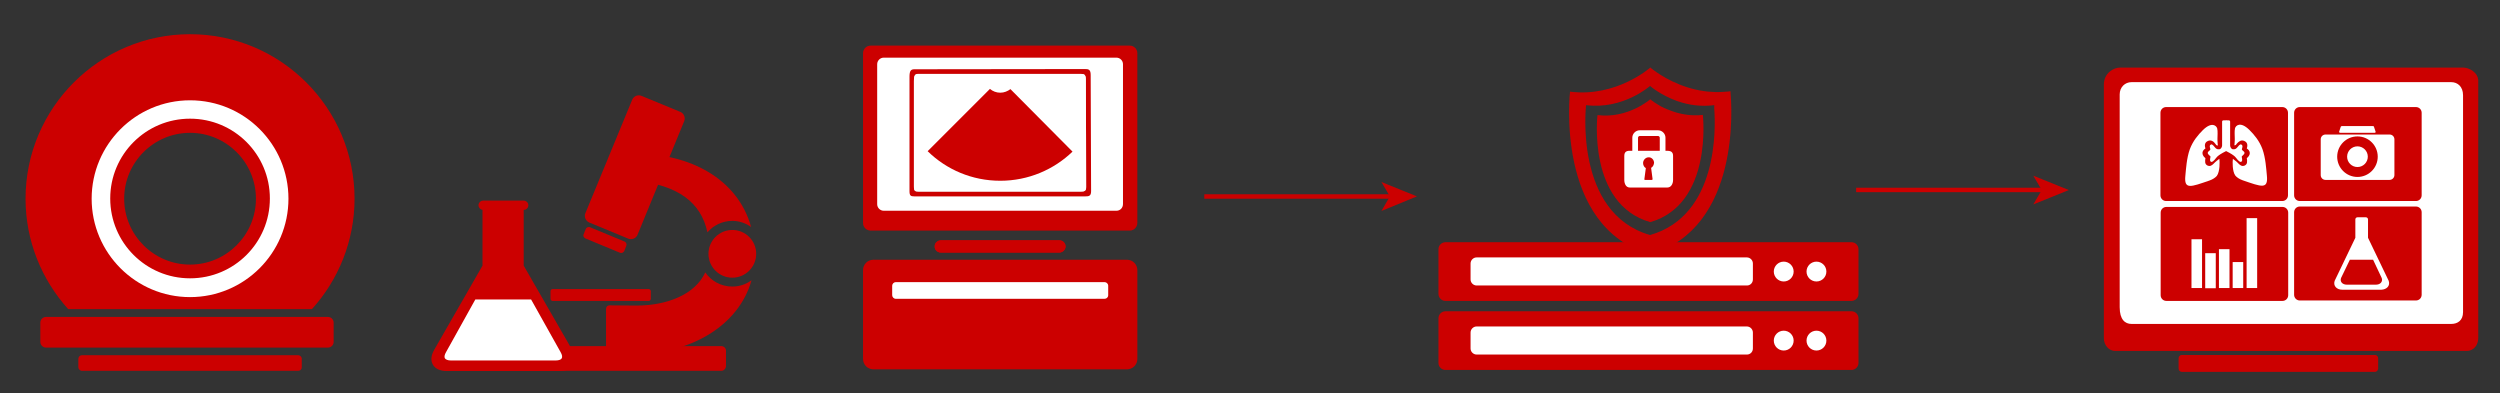 <?xml version="1.0" encoding="utf-8"?>
<!-- Generator: Adobe Illustrator 27.7.0, SVG Export Plug-In . SVG Version: 6.00 Build 0)  -->
<svg version="1.1" xmlns="http://www.w3.org/2000/svg" xmlns:xlink="http://www.w3.org/1999/xlink" x="0px" y="0px"
	 viewBox="0 0 1183.9 186.3" style="enable-background:new 0 0 1183.9 186.3;" xml:space="preserve">
<rect x="0" y="0" width="1183.9" height="186.3" fill="#333333" stroke="none"/>
<style type="text/css">
	.st0{display:none;}
	.st1{display:inline;}
	.st2{fill:#CC0000;}
	.st3{display:inline;fill:#FFFFFF;}
	.st4{fill:#FFFFFF;}
	.st5{display:inline;fill-rule:evenodd;clip-rule:evenodd;fill:#CC0000;}
	.st6{display:inline;fill:#CC0000;}
	.st7{fill:none;stroke:#FFFFFF;stroke-width:1.7;stroke-miterlimit:1;}
	.st8{display:inline;fill:none;stroke:#CC0000;stroke-width:1.7;stroke-miterlimit:10;}
	.st9{fill:none;stroke:#CC0000;stroke-width:1.696;stroke-miterlimit:10;}
	.st10{clip-path:url(#SVGID_00000039824907959780666770000010924390987641558180_);fill:#CC0000;}
	.st11{clip-path:url(#SVGID_00000074443917547762139630000009424189359677784197_);fill:#CC0000;}
	.st12{clip-path:url(#SVGID_00000003819792332313913920000018184175248857661836_);fill:#FFFFFF;}
	.st13{fill:#E8E7E7;}
	.st14{fill-rule:evenodd;clip-rule:evenodd;fill:#CC0000;}
	.st15{fill-rule:evenodd;clip-rule:evenodd;fill:#FFFFFF;}
</style>
<g id="Layer_1" class="st0">
	<g class="st1">
		<path class="st2" d="M357.8,27.1c28.1,0,50.9,22.8,50.9,50.9s-22.8,50.9-50.9,50.9s-50.9-22.8-50.9-50.9S329.7,27.1,357.8,27.1
			 M357.8,23.6c-30,0-54.4,24.4-54.4,54.4s24.4,54.4,54.4,54.4S412.2,108,412.2,78S387.8,23.6,357.8,23.6L357.8,23.6z"/>
	</g>
	<g class="st1">
		<path class="st2" d="M357.8,54.3c13.1,0,23.6,10.6,23.6,23.6c0,13.1-10.6,23.6-23.6,23.6S334.2,91,334.2,78
			C334.2,64.9,344.8,54.3,357.8,54.3 M357.8,50.8c-15,0-27.1,12.2-27.1,27.1c0,15,12.2,27.1,27.1,27.1c15,0,27.1-12.2,27.1-27.1
			C384.9,63,372.8,50.8,357.8,50.8L357.8,50.8z"/>
	</g>
	<g class="st1">
		<path class="st2" d="M357.8,59.2c10.3,0,18.7,8.4,18.7,18.7c0,10.3-8.4,18.7-18.7,18.7c-10.3,0-18.7-8.4-18.7-18.7
			C339.1,67.6,347.5,59.2,357.8,59.2 M357.8,57.5c-11.3,0-20.4,9.2-20.4,20.4c0,11.3,9.2,20.4,20.4,20.4c11.3,0,20.4-9.2,20.4-20.4
			C378.2,66.7,369.1,57.5,357.8,57.5L357.8,57.5z"/>
	</g>
	<rect x="322.3" y="121.5" class="st3" width="71.3" height="12.3"/>
	<g class="st1">
		<path class="st4" d="M1047.3,126c-2.3,0-4.1-1.8-4.1-4.1V36c0-2.3,1.8-4.1,4.1-4.1h110.6c2.3,0,4.1,1.8,4.1,4.1v85.9
			c0,2.3-1.8,4.1-4.1,4.1H1047.3z"/>
		<path class="st2" d="M1157.9,33.6c1.3,0,2.4,1.1,2.4,2.4v85.9c0,1.3-1.1,2.4-2.4,2.4h-110.6c-1.3,0-2.4-1.1-2.4-2.4V36
			c0-1.3,1.1-2.4,2.4-2.4H1157.9 M1157.9,30.1h-110.6c-3.2,0-5.9,2.6-5.9,5.9v85.9c0,3.2,2.6,5.9,5.9,5.9h110.6
			c3.2,0,5.9-2.6,5.9-5.9V36C1163.7,32.8,1161.1,30.1,1157.9,30.1L1157.9,30.1z"/>
	</g>
	<g class="st1">
		<path class="st4" d="M618.7,93c-1.8,0-3.3-1.5-3.3-3.3v-59c0-1.8,1.5-3.3,3.3-3.3h69.9c1.8,0,3.3,1.5,3.3,3.3v59
			c0,1.8-1.5,3.3-3.3,3.3H618.7z"/>
		<path class="st2" d="M688.6,29.2c0.8,0,1.5,0.7,1.5,1.5v59c0,0.8-0.7,1.5-1.5,1.5h-69.9c-0.8,0-1.5-0.7-1.5-1.5v-59
			c0-0.8,0.7-1.5,1.5-1.5H688.6 M688.6,25.7h-69.9c-2.8,0-5,2.3-5,5v59c0,2.8,2.3,5,5,5h69.9c2.8,0,5-2.3,5-5v-59
			C693.6,28,691.4,25.7,688.6,25.7L688.6,25.7z"/>
	</g>
	<g class="st1">
		<path class="st4" d="M627,84.4c-0.9,0-1.6-0.7-1.6-1.6v-45c0-0.9,0.7-1.6,1.6-1.6h53.3c0.9,0,1.6,0.7,1.6,1.6v45
			c0,0.9-0.7,1.6-1.6,1.6H627z"/>
		<path class="st2" d="M680.3,36.9c0.4,0,0.8,0.3,0.8,0.8v45c0,0.4-0.3,0.8-0.8,0.8H627c-0.4,0-0.8-0.3-0.8-0.8v-45
			c0-0.4,0.3-0.8,0.8-0.8H680.3 M680.3,35.2H627c-1.4,0-2.5,1.1-2.5,2.5v45c0,1.4,1.1,2.5,2.5,2.5h53.3c1.4,0,2.5-1.1,2.5-2.5v-45
			C682.7,36.3,681.6,35.2,680.3,35.2L680.3,35.2z"/>
	</g>
	<path class="st5" d="M875.9,92.9l0.1,0h0h0C875.9,92.9,875.9,92.9,875.9,92.9L875.9,92.9C875.9,92.8,875.9,92.8,875.9,92.9
		C875.9,92.8,875.9,92.8,875.9,92.9z"/>
	<g class="st1">
		<path class="st2" d="M875.9,36.6c0.7,0.5,1.5,1,2.3,1.5c0.8,0.5,1.6,0.9,2.4,1.3c0.3,0.2,0.7,0.3,1,0.5c0.8,0.4,1.6,0.7,2.4,1
			c0.7,0.3,1.5,0.5,2.3,0.7c0.4,0.1,0.7,0.2,1.1,0.3c1.8,0.4,3.6,0.6,5.4,0.6l0.1,0c0.5,0,0.9,0,1.4,0c0.4,6.6,0.4,31-18.4,36.8
			c-8.9-2.7-14.7-9.9-17.2-21.3c-1.4-6.5-1.3-12.7-1.1-15.5c0.5,0,1,0,1.4,0C867,42.3,873.2,38.6,875.9,36.6 M875.9,34.4L875.9,34.4
			L875.9,34.4L875.9,34.4C875.9,34.4,875.9,34.4,875.9,34.4c0,0-7,6.2-16.9,6.2c-1,0-2-0.1-3-0.2c0,0-3.9,33.6,19.9,40.4
			c23.8-6.8,19.9-40.4,19.9-40.4h0c-1,0.1-2,0.2-3,0.2c0,0,0,0-0.1,0c-1.8,0-3.5-0.2-5-0.5c-0.4-0.1-0.7-0.2-1.1-0.2
			c-0.7-0.2-1.5-0.4-2.1-0.6c-0.8-0.3-1.6-0.6-2.3-0.9c-0.3-0.1-0.6-0.3-0.9-0.4c-0.8-0.4-1.6-0.8-2.2-1.2c-1-0.6-1.8-1.1-2.3-1.5
			C876.3,34.8,876,34.5,875.9,34.4L875.9,34.4z"/>
	</g>
	<g class="st1">
		<path class="st2" d="M875.9,28.4c0.9,0.6,1.8,1.2,2.7,1.8c1.1,0.7,2.3,1.3,3.5,1.9c0.5,0.2,1,0.5,1.5,0.7c1.2,0.5,2.4,1,3.6,1.4
			c1.1,0.4,2.3,0.7,3.4,1c0.5,0.1,1.1,0.3,1.7,0.4c2.7,0.6,5.4,0.9,8,0.9l0.1,0c0.4,0,0.7,0,1.1,0c0.2,4.4,0.2,12.5-1.7,21.1
			c-3.5,16-11.6,26.2-24,30.1c-12.4-3.9-20.4-14-23.9-29.9c-1.9-8.6-1.9-16.9-1.7-21.3c0.4,0,0.7,0,1.1,0
			C862.7,36.4,871.6,31.4,875.9,28.4 M875.9,24L875.9,24L875.9,24L875.9,24C875.9,24,875.9,24,875.9,24c-0.1,0-10.1,8.9-24.6,8.9
			c-1.4,0-2.8-0.1-4.3-0.3c0,0-5.7,48.7,28.9,58.6c34.6-9.9,28.9-58.6,28.9-58.6h0c-1.5,0.2-2.9,0.3-4.3,0.3c0,0-0.1,0-0.1,0
			c-2.6,0-5-0.3-7.3-0.8c-0.5-0.1-1-0.2-1.5-0.4c-1.1-0.3-2.1-0.6-3.1-0.9c-1.2-0.4-2.3-0.9-3.4-1.3c-0.5-0.2-0.9-0.4-1.4-0.6
			c-1.2-0.6-2.3-1.2-3.3-1.8c-1.4-0.9-2.6-1.6-3.3-2.2C876.4,24.4,876,24.1,875.9,24L875.9,24z"/>
	</g>
	<path class="st5" d="M875.9,80.8L875.9,80.8L875.9,80.8L875.9,80.8L875.9,80.8L875.9,80.8L875.9,80.8L875.9,80.8
		C875.9,80.8,875.9,80.8,875.9,80.8L875.9,80.8C875.9,80.8,875.9,80.8,875.9,80.8L875.9,80.8C875.9,80.8,875.9,80.8,875.9,80.8
		C875.9,80.8,875.9,80.8,875.9,80.8L875.9,80.8C875.9,80.8,875.9,80.8,875.9,80.8C875.9,80.8,875.9,80.8,875.9,80.8
		C875.9,80.8,875.9,80.8,875.9,80.8C875.9,80.8,875.9,80.8,875.9,80.8L875.9,80.8C875.9,80.8,875.9,80.8,875.9,80.8L875.9,80.8z"/>
	<path class="st5" d="M869.8,53.9h-1.6c-1.4,0-2.1,0.6-2.1,2v9c0,1.4,0.7,2.9,2.1,2.9l14.2,0c1.4,0,2.2-1.4,2.2-2.9v-0.1v-8.9v-0.1
		c0-0.8-0.2-1.3-0.7-1.6c-0.1,0-0.1-0.1-0.2-0.1c-0.3-0.2-0.8-0.2-1.3-0.2h0h-1.9 M878.8,53.9h-3.4h-0.1h-3.7 M873.8,64.7l0.6-4.2
		c-0.6-0.4-1.1-1.1-1.1-1.9c0-1.1,0.9-2.1,2.1-2.1c0,0,0.1,0,0.1,0c0,0,0,0,0,0c0,0,0.1,0,0.1,0c0,0,0,0,0,0c0.6,0.1,1.1,0.5,1.4,1
		c0,0,0.1,0.1,0.1,0.1c0.1,0.3,0.2,0.5,0.2,0.8c0,0.8-0.4,1.7-1.1,2v0l0,0l0.4,3l0.2,1.2c0,0.2-0.1,0.3-0.3,0.3h-1.3h-1.2
		C873.9,65,873.7,64.9,873.8,64.7z"/>
	<path class="st6" d="M871.3,54.3V49c0-0.3,0.3-0.6,0.6-0.6h6.9c0.3,0,0.6,0.3,0.6,0.6v5.3h2.2V49c0-1.5-1.3-2.8-2.8-2.8h-6.9
		c-1.5,0-2.8,1.3-2.8,2.8v5.3H871.3z"/>
	<g class="st1">
		<path class="st2" d="M698.7,100.7c1,0,1.9,0.8,1.9,1.9v29c0,1-0.8,1.9-1.9,1.9h-90.2c-1,0-1.9-0.8-1.9-1.9v-29
			c0-1,0.8-1.9,1.9-1.9H698.7 M698.7,97.2h-90.2c-3,0-5.4,2.4-5.4,5.4v29c0,3,2.4,5.4,5.4,5.4h90.2c3,0,5.4-2.4,5.4-5.4v-29
			C704.1,99.6,701.7,97.2,698.7,97.2L698.7,97.2z"/>
	</g>
	<path class="st6" d="M656.8,46.2c-0.8,0.7-1.9,1.1-3.1,1.1c-1.2,0-2.3-0.4-3.2-1.2l-19.1,19.1c5.8,5.6,13.6,9.1,22.3,9.1
		c8.6,0,16.5-3.4,22.2-9L656.8,46.2z"/>
	<g class="st1">
		<path class="st2" d="M549,106.9c2.9,2.2,6.5,3.5,10.2,3.5c0.5,0,1,0,1.4-0.1c-6.9,12.1-21.9,19.9-39.7,19.9c-0.4,0-5.3,0-8.7,0
			v-12.3c3.5,0,8.3,0,8.7,0C533.2,118,543.5,113.8,549,106.9 M548.4,101.3c-4.1,8.9-15.4,13.2-27.5,13.2c-0.4,0-7.7,0-10.8-0.1
			c0,0,0,0,0,0c-0.7,0-1.4,0.6-1.4,1.4v17.9c0.5,0,11.7,0.1,12.2,0.1c21.3,0,40.8-10.9,45.9-29.3c-2.2,1.6-4.8,2.5-7.7,2.5
			C554.7,106.9,550.8,104.7,548.4,101.3L548.4,101.3z"/>
	</g>
	<g class="st1">
		<path class="st2" d="M559.2,87.8c3.3,0,6,2.7,6,6s-2.7,6-6,6c-3.3,0-6-2.7-6-6S555.9,87.8,559.2,87.8 M559.2,84.3
			c-5.3,0-9.5,4.3-9.5,9.5s4.3,9.5,9.5,9.5c5.3,0,9.5-4.3,9.5-9.5S564.5,84.3,559.2,84.3L559.2,84.3z"/>
	</g>
	<g class="st1">
		<path class="st2" d="M522.2,34.3l14.3,5.9l-3.9,9.4l-1.6,3.9l4.1,0.9c11.1,2.3,20.6,10.9,25.8,23c-0.6-0.1-1.2-0.1-1.8-0.1
			c-2.9,0-5.7,0.7-8.1,2.1c-3.4-8.1-10.3-13.6-20.6-16.4l-3-0.8l-1.2,2.9l-8,19.3l-14.3-5.9L522.2,34.3 M522.1,30.8
			c-1.3,0-2.6,0.8-3.1,2.1l-18.3,44.3c-0.7,1.7,0.1,3.7,1.8,4.4l14.6,6c0.4,0.2,0.8,0.3,1.3,0.3c1.3,0,2.6-0.8,3.1-2.1l8-19.4
			c11.2,3,17.6,9.3,19.7,19c2.4-2.8,6-4.6,9.9-4.6c2.8,0,5.4,0.9,7.5,2.4c-4.2-15.3-15.3-28.9-30.9-32.2l3.9-9.5
			c0.7-1.7-0.1-3.7-1.8-4.4l-14.6-6C523,30.8,522.6,30.8,522.1,30.8L522.1,30.8z"/>
	</g>
	<g class="st1">
		<g>
			<path class="st2" d="M1099.6,42.8l0,33.6l-46.9,0l0-33.7H1099.6 M1099.7,41.1h-47c-0.9,0-1.7,0.8-1.7,1.7v33.7
				c0,0.9,0.8,1.7,1.7,1.7h47c0.9,0,1.7-0.8,1.7-1.7V42.7C1101.3,41.8,1100.6,41.1,1099.7,41.1L1099.7,41.1z"/>
		</g>
		<g>
			<g>
				<path class="st2" d="M1099.7,82.2l0,33.6l-46.9,0l0-33.7H1099.7 M1099.7,80.5h-47c-0.9,0-1.7,0.8-1.7,1.7v33.7
					c0,0.9,0.8,1.7,1.7,1.7h47c0.9,0,1.7-0.8,1.7-1.7V82.2C1101.4,81.2,1100.6,80.5,1099.7,80.5L1099.7,80.5z"/>
			</g>
		</g>
		<g>
			<g>
				<path class="st2" d="M1152.4,42.8l0,33.6l-46.9,0l0-33.7H1152.4 M1152.4,41.1h-47c-0.9,0-1.7,0.8-1.7,1.7v33.7
					c0,0.9,0.8,1.7,1.7,1.7h47c0.9,0,1.7-0.8,1.7-1.7V42.7C1154.1,41.8,1153.4,41.1,1152.4,41.1L1152.4,41.1z"/>
			</g>
		</g>
		<g>
			<g>
				<path class="st2" d="M1152.4,82.1l0,33.6l-46.9,0l0-33.7H1152.4 M1152.4,80.4h-47c-0.9,0-1.7,0.8-1.7,1.7v33.7
					c0,0.9,0.8,1.7,1.7,1.7h47c0.9,0,1.7-0.8,1.7-1.7V82C1154.1,81.1,1153.4,80.4,1152.4,80.4L1152.4,80.4z"/>
			</g>
		</g>
		<g>
			<rect x="1085" y="84.8" class="st2" width="4.1" height="27.6"/>
			<rect x="1074" y="97.1" class="st2" width="4.1" height="15.3"/>
			<rect x="1079.5" y="102.2" class="st2" width="4.1" height="10.3"/>
			<rect x="1063.2" y="93.2" class="st2" width="4.1" height="19.2"/>
			<rect x="1068.7" y="98.7" class="st2" width="4.1" height="13.8"/>
		</g>
		<g>
			<g>
				<path class="st2" d="M1135.3,48.8l0.6,2c0.1,0.2-0.2,0.5-0.5,0.5h-13.4c-0.3,0-0.5-0.2-0.5-0.5l0.6-2c0.1-0.2,0.2-0.3,0.5-0.3
					h12.1C1135,48.5,1135.2,48.6,1135.3,48.8z"/>
			</g>
			<path class="st2" d="M1141.4,69.8h-25.3c-1,0-1.9-0.9-1.9-1.9V53.8c0-1,0.9-1.9,1.9-1.9h25.3c1,0,1.9,0.9,1.9,1.9v14.1
				C1143.3,68.9,1142.5,69.8,1141.4,69.8z"/>
			<ellipse transform="matrix(0.707 -0.707 0.707 0.707 287.752 815.909)" class="st7" cx="1128.8" cy="60.6" rx="6" ry="6"/>
		</g>
		<g>
			<path class="st2" d="M1141.1,109.6l-8.2-17v-7.2c0-0.5-0.4-0.9-0.9-0.9h-3.3c-0.5,0-0.9,0.4-0.9,0.9v7.2l-8.2,17
				c-0.7,2,0.8,3.5,3,3.5h15.4C1140.2,113.1,1141.7,111.6,1141.1,109.6z"/>
			<g>
				<path class="st4" d="M1134.9,101.3h-9.1l-3.5,7.2c-0.5,1.5,0.6,2.6,2.2,2.6h11.6c1.6,0,2.8-1.1,2.2-2.6L1134.9,101.3z"/>
			</g>
		</g>
		<g>
			<path class="st2" d="M1075.4,61.4c-0.7,0.5-1.4,1.2-1.6,1.4c-0.1,0.1-0.2,0.2-0.3,0.3c-0.5,0.5-1.2,1.2-2,1.2
				c-0.2,0-0.5-0.1-0.8-0.2c-1.1-0.6-1-1.7-0.8-2.9c0,0-0.1,0-0.1-0.1c-0.4-0.4-1.1-1-1.1-1.9c0-0.9,0.7-1.5,1.1-1.8c0,0,0,0,0.1,0
				c-0.3-0.8-0.6-2.3,1.1-3c1.2-0.5,2.2,0.3,2.8,1.1c0.1,0.1,0.1,0.2,0.2,0.2c0.3,0.3,0.4,0.4,0.8,0.4c0-0.2-0.1-0.5-0.1-0.7
				c-0.1-0.7-0.1-0.9-0.1-1.4c0-0.5,0-0.5,0-0.7c0-0.9,0.1-3-0.1-4c-0.2-1.1-2.1-2.9-5.7,0.6c-1.9,1.9-4,4.2-5.2,7.6
				c-1.3,3.5-1.5,7.8-1.7,10.4c-0.6,5.7,2.2,4.4,9.5,1.9c1.4-0.5,2.3-1.1,3-1.8c0,0,0,0,0,0s0,0,0,0
				C1075.7,66.5,1075.6,62.5,1075.4,61.4z"/>
			<g>
				<path class="st2" d="M1077,46.2h-1.1c-0.3,0-0.5,0.2-0.5,0.5v9.4c0,0.5-0.4,1.5-1.1,1.5c-0.7,0.1-1.1-0.1-1.6-0.7
					c-0.3-0.4-1-1.5-1.6-1.2c-0.5,0.2-0.8,0.5-0.3,1.8c0.2,0.6-1,0.8-1,1.6c0,0.8,1.1,1.2,1.1,1.6c-0.2,1.2-0.3,1.7,0.2,1.9
					c0.5,0.3,1.1-0.4,1.6-1c0.6-0.6,0.5-1.3,4.3-3.2c0.1,0,0.1-0.1,0.1-0.2V46.2z"/>
			</g>
			<path class="st2" d="M1078.4,61.4c0.7,0.5,1.4,1.2,1.6,1.4c0.1,0.1,0.2,0.2,0.3,0.3c0.5,0.5,1.2,1.2,2,1.2c0.2,0,0.5-0.1,0.8-0.2
				c1.1-0.6,1-1.7,0.8-2.9c0,0,0.1,0,0.1-0.1c0.4-0.4,1.1-1,1.1-1.9c0-0.9-0.7-1.5-1.1-1.8c0,0,0,0-0.1,0c0.3-0.8,0.6-2.3-1.1-3
				c-1.2-0.5-2.2,0.3-2.8,1.1c-0.1,0.1-0.1,0.2-0.2,0.2c-0.3,0.3-0.4,0.4-0.8,0.4c0-0.2,0.1-0.5,0.1-0.7c0.1-0.7,0.1-0.8,0.1-1.3
				c0-0.5,0-0.5,0-0.7c0-0.9-0.1-3,0.1-4c0.2-1.1,2.1-2.9,5.7,0.6c1.9,1.9,4,4.2,5.2,7.6c1.3,3.5,1.5,7.8,1.7,10.4
				c0.6,5.7-2.2,4.4-9.5,1.9c-1.4-0.5-2.3-1.1-3-1.8c0,0,0,0,0,0s0,0,0,0C1078.1,66.5,1078.2,62.5,1078.4,61.4z"/>
			<g>
				<path class="st2" d="M1076.8,46.2h1.1c0.3,0,0.5,0.2,0.5,0.5v9.4c0,0.5,0.4,1.5,1.1,1.5s1.1-0.1,1.6-0.7c0.4-0.5,1-1.5,1.6-1.2
					c0.5,0.2,0.8,0.5,0.3,1.8c-0.2,0.6,1,0.8,1,1.6c0,0.8-1.1,1.2-1.1,1.6c0.2,1.2,0.3,1.7-0.2,1.9c-0.5,0.3-1.1-0.4-1.6-1
					c-0.6-0.6-0.5-1.3-4.3-3.2c-0.1,0-0.1-0.1-0.1-0.2V46.2z"/>
			</g>
		</g>
	</g>
	<g class="st1">
		<path class="st4" d="M809.9,106.9c-1.6,0-2.9-1.3-2.9-2.9V87.7c0-1.6,1.3-2.9,2.9-2.9h131c1.6,0,2.9,1.3,2.9,2.9v16.4
			c0,1.6-1.3,2.9-2.9,2.9H809.9z"/>
		<path class="st2" d="M940.9,86.6c0.6,0,1.1,0.5,1.1,1.1v16.4c0,0.6-0.5,1.1-1.1,1.1h-131c-0.6,0-1.1-0.5-1.1-1.1V87.7
			c0-0.6,0.5-1.1,1.1-1.1H940.9 M940.9,83.1h-131c-2.5,0-4.6,2.1-4.6,4.6v16.4c0,2.5,2.1,4.6,4.6,4.6h131c2.5,0,4.6-2.1,4.6-4.6
			V87.7C945.5,85.2,943.4,83.1,940.9,83.1L940.9,83.1z"/>
	</g>
	<path class="st8" d="M907.6,100.3h-87.7c-0.5,0-0.9-0.4-0.9-0.9v-7.1c0-0.5,0.4-0.9,0.9-0.9h87.7c0.5,0,0.9,0.4,0.9,0.9v7.1
		C908.5,99.9,908.1,100.3,907.6,100.3z"/>
	<circle class="st6" cx="918.2" cy="95.9" r="3.1"/>
	<circle class="st6" cx="928.7" cy="95.9" r="3.1"/>
	<g class="st1">
		<path class="st4" d="M809.9,135.1c-1.6,0-2.9-1.3-2.9-2.9v-16.4c0-1.6,1.3-2.9,2.9-2.9h131c1.6,0,2.9,1.3,2.9,2.9v16.4
			c0,1.6-1.3,2.9-2.9,2.9H809.9z"/>
		<path class="st2" d="M940.9,114.7c0.6,0,1.1,0.5,1.1,1.1v16.4c0,0.6-0.5,1.1-1.1,1.1h-131c-0.6,0-1.1-0.5-1.1-1.1v-16.4
			c0-0.6,0.5-1.1,1.1-1.1H940.9 M940.9,111.2h-131c-2.5,0-4.6,2.1-4.6,4.6v16.4c0,2.5,2.1,4.6,4.6,4.6h131c2.5,0,4.6-2.1,4.6-4.6
			v-16.4C945.5,113.3,943.4,111.2,940.9,111.2L940.9,111.2z"/>
	</g>
	<path class="st8" d="M907.6,128.5h-87.7c-0.5,0-0.9-0.4-0.9-0.9v-7.1c0-0.5,0.4-0.9,0.9-0.9h87.7c0.5,0,0.9,0.4,0.9,0.9v7.1
		C908.5,128.1,908.1,128.5,907.6,128.5z"/>
	<circle class="st6" cx="918.2" cy="124" r="3.1"/>
	<circle class="st6" cx="928.7" cy="124" r="3.1"/>
	<g class="st1">
		<g>
			<line class="st9" x1="718.1" y1="73.8" x2="783.2" y2="73.8"/>
			<g>
				<polygon class="st2" points="792.8,73.8 779.3,79.3 782.5,73.8 779.3,68.2 				"/>
			</g>
		</g>
	</g>
	<g class="st1">
		<g>
			<line class="st9" x1="953.4" y1="73.8" x2="1018.5" y2="73.8"/>
			<g>
				<polygon class="st2" points="1028.1,73.8 1014.6,79.3 1017.8,73.8 1014.6,68.2 				"/>
			</g>
		</g>
	</g>
	<path class="st6" d="M554.7,136.8h-75c-0.7,0-1.3-0.6-1.3-1.3v-4.8c0-0.7,0.6-1.3,1.3-1.3h75c0.7,0,1.3,0.6,1.3,1.3v4.8
		C556,136.3,555.4,136.8,554.7,136.8z"/>
	<path class="st6" d="M515.1,91.7l-14.2-5.9c-0.3-0.1-0.5-0.5-0.3-0.8l1-2.5c0.1-0.3,0.5-0.5,0.8-0.3l14.2,5.9
		c0.3,0.1,0.5,0.5,0.3,0.8l-1,2.5C515.8,91.7,515.4,91.8,515.1,91.7z"/>
	<path class="st8" d="M692.7,112.9h-78.1c-0.5,0-1-0.4-1-1V106c0-0.5,0.4-1,1-1h78.1c0.5,0,1,0.4,1,1v5.9
		C693.7,112.5,693.2,112.9,692.7,112.9z"/>
	<g class="st1">
		<path class="st2" d="M401.2,136.7h-86.7c-0.3,0-0.5-0.2-0.5-0.5v-4.7c0-0.3,0.2-0.5,0.5-0.5h86.7c0.3,0,0.5,0.2,0.5,0.5v4.7
			C401.7,136.5,401.5,136.7,401.2,136.7z"/>
	</g>
	<g class="st1">
		<polygon class="st4" points="305.2,127.7 305.2,125.9 305.2,115.4 307,115.3 410.4,115.3 410.4,117.1 410.4,127.6 408.6,127.7 		
			"/>
		<path class="st2" d="M408.6,117.1C408.7,117.1,408.7,117.1,408.6,117.1l0.1,8.8c0,0,0,0.1-0.1,0.1H307c0,0-0.1,0-0.1-0.1v-8.7
			c0,0,0-0.1,0.1-0.1H408.6 M408.6,113.6H307c-2,0-3.6,1.6-3.6,3.6v8.7c0,2,1.6,3.6,3.6,3.6h101.6c2,0,3.6-1.6,3.6-3.6v-8.7
			C412.2,115.2,410.6,113.6,408.6,113.6L408.6,113.6z"/>
	</g>
	<g class="st1">
		<g>
			<g>
				<path class="st4" d="M453.9,135c-3.2,0-5.6-1.2-6.9-3.4c-1.3-2.2-1.1-4.9,0.5-7.6l19.1-33.2V70.2c-1-0.7-1.6-1.8-1.6-3
					c0-2,1.6-3.6,3.6-3.6h16.2c2,0,3.6,1.6,3.6,3.6c0,1.4-0.8,2.6-1.9,3.2v20.5l19,33.1c1.6,2.8,1.8,5.5,0.5,7.7
					c-1.3,2.2-3.7,3.4-6.9,3.4H453.9z"/>
				<path class="st2" d="M484.9,65.2c1,0,1.9,0.8,1.9,1.9c0,1-0.8,1.9-1.9,1.9h0v22.3l19.3,33.5c1.3,2.2,1.5,4.3,0.5,6
					c-0.9,1.6-2.8,2.5-5.4,2.5h-45.3c-2.5,0-4.4-0.9-5.4-2.5c-0.9-1.6-0.8-3.7,0.5-5.9l19.3-33.6V69c-0.9-0.1-1.6-0.9-1.6-1.9
					c0-1,0.8-1.9,1.9-1.9H484.9 M484.9,61.7h-16.2c-3,0-5.4,2.4-5.4,5.4c0,1.5,0.6,2.9,1.6,3.8v19.4L446,123.1
					c-1.9,3.3-2.1,6.7-0.5,9.4c1.6,2.7,4.6,4.3,8.4,4.3h45.3c3.8,0,6.8-1.6,8.4-4.3c1.6-2.8,1.4-6.1-0.6-9.5l-18.8-32.7V71.2
					c1.2-1,1.9-2.5,1.9-4.1C490.3,64.2,487.8,61.7,484.9,61.7L484.9,61.7z"/>
			</g>
		</g>
	</g>
	<line class="st8" x1="459" y1="105.6" x2="494.7" y2="105.6"/>
</g>
<g id="Layer_2">
	<g>
		<rect x="879" y="88.9" class="st2" width="88.8" height="2.1"/>
		<g>
			<polygon class="st2" points="979.7,90 962.9,96.8 966.9,90 962.9,83.2 			"/>
		</g>
	</g>
	<g>
		<rect x="570.3" y="92" class="st2" width="88.8" height="2.1"/>
		<g>
			<polygon class="st2" points="671,93 654.2,99.9 658.2,93 654.2,86.2 			"/>
		</g>
	</g>
	<path class="st2" d="M535,109.2H412.3c-2,0-3.6-1.6-3.6-3.6V25.2c0-2,1.6-3.6,3.6-3.6H535c2,0,3.6,1.6,3.6,3.6v80.3
		C538.6,107.6,537,109.2,535,109.2z"/>
	<path class="st4" d="M528.7,99.8H418.5c-1.7,0-3.1-1.4-3.1-3.1V30.4c0-1.7,1.4-3.1,3.1-3.1h110.2c1.7,0,3.1,1.4,3.1,3.1v66.2
		C531.8,98.4,530.5,99.8,528.7,99.8z"/>
	<path class="st2" d="M533.7,174.9H413.6c-2.7,0-4.9-2.2-4.9-4.9v-42.1c0-2.7,2.2-4.9,4.9-4.9h120.1c2.7,0,4.9,2.2,4.9,4.9v42.1
		C538.6,172.7,536.4,174.9,533.7,174.9z"/>
	<path class="st4" d="M523.1,141.5h-98.9c-0.9,0-1.7-0.8-1.7-1.7v-4.5c0-0.9,0.8-1.7,1.7-1.7h98.9c0.9,0,1.7,0.8,1.7,1.7v4.5
		C524.8,140.8,524,141.5,523.1,141.5z"/>
	<path class="st2" d="M141.2,175.6H38.8c-0.9,0-1.7-0.8-1.7-1.7v-4c0-0.9,0.8-1.7,1.7-1.7h102.4c0.9,0,1.7,0.8,1.7,1.7v4
		C142.9,174.9,142.2,175.6,141.2,175.6z"/>
	<path class="st2" d="M341.6,175.6H233.2c-1.2,0-2.2-1-2.2-2.2v-7.3c0-1.2,1-2.2,2.2-2.2h108.4c1.2,0,2.2,1,2.2,2.2v7.3
		C343.7,174.6,342.8,175.6,341.6,175.6z"/>
	<path class="st2" d="M155.3,164.6H21.8c-1.5,0-2.7-1.2-2.7-2.7v-9.1c0-1.5,1.2-2.7,2.7-2.7h133.5c1.5,0,2.7,1.2,2.7,2.7v9.1
		C158,163.4,156.8,164.6,155.3,164.6z"/>
	<g>
		<defs>
			<path id="SVGID_00000114788179014674631060000006087871863657750713_" d="M445.6,113.8c-1.6,0-3,1.3-3,2.9c0,1.6,1.3,2.9,3,2.9
				h56c1.6,0,3-1.3,3-2.9c0-1.6-1.3-2.9-3-2.9H445.6z"/>
		</defs>
		<use xlink:href="#SVGID_00000114788179014674631060000006087871863657750713_"  style="overflow:visible;fill:#CC0000;"/>
		<clipPath id="SVGID_00000088837037585915451490000000211162335456878990_">
			<use xlink:href="#SVGID_00000114788179014674631060000006087871863657750713_"  style="overflow:visible;"/>
		</clipPath>
		
			<rect x="442.7" y="113.8" style="clip-path:url(#SVGID_00000088837037585915451490000000211162335456878990_);fill:#CC0000;" width="62" height="5.9"/>
	</g>
	<g>
		<defs>
			<path id="SVGID_00000165951838188667909340000006203712875292901291_" d="M433.1,32.8c-1.7,0-2.4,0.6-2.4,3.6v54.1
				c0,2.2,0.6,2.5,2.3,2.5l81,0c1.7,0,2.7-0.2,2.7-2.5l-0.2-55c0-2.7-1.1-2.8-2.8-2.8L433.1,32.8z"/>
		</defs>
		<clipPath id="SVGID_00000110466810713333880340000005719151938022933154_">
			<use xlink:href="#SVGID_00000165951838188667909340000006203712875292901291_"  style="overflow:visible;"/>
		</clipPath>
		
			<rect x="430.7" y="32.7" style="clip-path:url(#SVGID_00000110466810713333880340000005719151938022933154_);fill:#CC0000;" width="86" height="60.4"/>
	</g>
	<g>
		<defs>
			<path id="SVGID_00000107563228851011413110000016815369924574461109_" d="M435,35c-1.6,0-2.2,0.5-2.2,3.4v50
				c0,2.1,0.6,2.3,2.2,2.3l76.9,0c1.6,0,2.5-0.2,2.5-2.3l-0.2-50.8c0-2.5-1-2.6-2.6-2.6L435,35z"/>
		</defs>
		<use xlink:href="#SVGID_00000107563228851011413110000016815369924574461109_"  style="overflow:visible;fill:#E6E7E8;"/>
		<clipPath id="SVGID_00000046308720365172879200000018323827227195170486_">
			<use xlink:href="#SVGID_00000107563228851011413110000016815369924574461109_"  style="overflow:visible;"/>
		</clipPath>
		
			<rect x="432.8" y="34.9" style="clip-path:url(#SVGID_00000046308720365172879200000018323827227195170486_);fill:#FFFFFF;" width="81.5" height="55.8"/>
	</g>
	<path class="st2" d="M478.5,42.2c-1.3,1-3,1.7-4.8,1.7c-1.9,0-3.6-0.7-4.9-1.8l-29.5,29.5c8.9,8.7,21,14,34.4,14
		c13.3,0,25.4-5.3,34.2-13.8L478.5,42.2z"/>
	<path class="st2" d="M346.8,104.6c-4.7,0-8.9,2.1-11.8,5.4c-3-14.2-14-22.2-33.6-24.4c-0.6-0.1-1.2,0.1-1.8,0.1V72.9
		c0.6,0,1.2-0.1,1.8-0.1c25.1,0,47.9,11.7,54.3,34.7C353.2,105.7,350.1,104.6,346.8,104.6z"/>
	<path class="st2" d="M288.6,144.6c3.7,0,12.3,0.1,12.8,0.1c14.4,0,27.8-5.2,32.6-15.7c2.8,4.1,7.5,6.7,12.8,6.7
		c3.4,0,6.6-1.1,9.1-3c-6.1,21.8-29.2,34.8-54.5,34.8c-0.6,0-13.8-0.1-14.4-0.1v-21.2C287,145.3,287.7,144.6,288.6,144.6z"/>
	<circle class="st2" cx="346.8" cy="120.2" r="11.3"/>
	<path class="st2" d="M279.1,105.4l18.4,7.6c1.7,0.7,3.7-0.1,4.4-1.8L324,57.4c0.7-1.7-0.1-3.7-1.8-4.4l-18.4-7.6
		c-1.7-0.7-3.7,0.1-4.4,1.8L277.2,101C276.5,102.7,277.4,104.7,279.1,105.4z"/>
	<path class="st2" d="M277.2,112.9l16.4,6.8c0.8,0.3,1.7-0.1,2-0.8l1-2.5c0.3-0.8-0.1-1.7-0.8-2l-16.4-6.8c-0.8-0.3-1.7,0.1-2,0.8
		l-1,2.5C276,111.6,276.4,112.5,277.2,112.9z"/>
	<path class="st2" d="M265.2,175.7h-53.8c-3,0-5.3-1.1-6.4-3c-1.1-1.9-0.9-4.4,0.6-7l22.9-39.9V99.4c-1.1-0.2-1.9-1.1-1.9-2.2
		c0-1.2,1-2.2,2.2-2.2h19.2c1.2,0,2.2,1,2.2,2.2c0,1.2-1,2.2-2.2,2.2h0v26.4l22.9,39.8c1.5,2.7,1.8,5.2,0.7,7.1
		C270.5,174.6,268.2,175.7,265.2,175.7L265.2,175.7z"/>
	<path class="st4" d="M251.5,141.8h-26.4l-13.9,25c-0.7,1.2-0.9,2.3-0.5,2.9c0.4,0.6,1.4,1,2.8,1h49.7c1.4,0,2.5-0.4,2.8-1
		c0.4-0.6,0.2-1.7-0.5-2.9L251.5,141.8z"/>
	<rect x="1001.1" y="37" class="st13" width="167.7" height="122.9"/>
	<rect x="1001.1" y="36.6" class="st4" width="167.7" height="122.9"/>
	<path class="st2" d="M1166.4,32H1004c-3,0-7.7,2.5-7.7,8.1v120c0,3.4,2.4,6.1,5.4,6.1h166.5c3,0,5.4-2.6,5.4-6.1V38.3
		C1173.6,34.3,1169.3,32,1166.4,32z M1166.4,147.8c0,3.9-2.5,5.6-5.6,5.6h-151.4c-3.1,0-5.6-2.1-5.6-7.9V44.7c0-3.4,2.5-5.8,5.6-5.8
		h151.4c3.1,0,5.6,2.2,5.6,6.2V147.8z"/>
	<g>
		<g>
			<path class="st2" d="M1080.8,95.2h-55c-1.5,0-2.7-1.2-2.7-2.7V53.4c0-1.5,1.2-2.7,2.7-2.7h55c1.5,0,2.7,1.2,2.7,2.7v39.1
				C1083.5,94,1082.3,95.2,1080.8,95.2z"/>
		</g>
		<g>
			<path class="st2" d="M1080.9,142.5h-55c-1.5,0-2.7-1.2-2.7-2.7v-39.1c0-1.5,1.2-2.7,2.7-2.7h55c1.5,0,2.7,1.2,2.7,2.7v39.1
				C1083.6,141.3,1082.4,142.5,1080.9,142.5z"/>
		</g>
		<g>
			<path class="st2" d="M1144.1,95.2h-55c-1.5,0-2.7-1.2-2.7-2.7V53.4c0-1.5,1.2-2.7,2.7-2.7h55c1.5,0,2.7,1.2,2.7,2.7v39.1
				C1146.8,94,1145.6,95.2,1144.1,95.2z"/>
		</g>
		<g>
			<path class="st2" d="M1144.1,142.3h-55c-1.5,0-2.7-1.2-2.7-2.7v-39.1c0-1.5,1.2-2.7,2.7-2.7h55c1.5,0,2.7,1.2,2.7,2.7v39.1
				C1146.8,141.1,1145.6,142.3,1144.1,142.3z"/>
		</g>
		<rect x="1063.9" y="103.3" class="st4" width="5" height="33.1"/>
		<rect x="1050.8" y="118" class="st4" width="5" height="18.4"/>
		<rect x="1057.3" y="124.1" class="st4" width="5" height="12.3"/>
		<rect x="1037.8" y="113.3" class="st4" width="5" height="23.1"/>
		<rect x="1044.3" y="119.9" class="st4" width="5" height="16.6"/>
		<path class="st4" d="M1124.2,60l0.8,2.4c0.1,0.3-0.2,0.5-0.6,0.5h-16.1c-0.4,0-0.7-0.3-0.6-0.5l0.8-2.4c0.1-0.2,0.3-0.3,0.6-0.3
			h14.5C1123.9,59.7,1124.2,59.8,1124.2,60z"/>
		<path class="st4" d="M1131.6,85.2h-30.3c-1.3,0-2.3-1-2.3-2.3V66c0-1.3,1-2.3,2.3-2.3h30.3c1.3,0,2.3,1,2.3,2.3v16.9
			C1133.9,84.2,1132.8,85.2,1131.6,85.2z"/>
		<path class="st2" d="M1116.4,83.8c-5.3,0-9.6-4.3-9.6-9.6c0-5.3,4.3-9.6,9.6-9.6c5.3,0,9.6,4.3,9.6,9.6
			C1126,79.5,1121.7,83.8,1116.4,83.8z M1116.4,69.3c-2.7,0-4.9,2.2-4.9,4.9c0,2.7,2.2,4.9,4.9,4.9s4.9-2.2,4.9-4.9
			C1121.3,71.5,1119.1,69.3,1116.4,69.3z"/>
		<path class="st4" d="M1131.2,133l-9.8-20.4v-8.7c0-0.6-0.5-1-1-1h-4c-0.6,0-1,0.5-1,1v8.7l-9.8,20.4c-0.8,2.4,1,4.2,3.6,4.2h18.5
			C1130.2,137.1,1132,135.4,1131.2,133z"/>
		<g>
			<path class="st2" d="M1123.8,123h-11l-4.2,8.7c-0.6,1.8,0.8,3.1,2.7,3.1h13.9c1.9,0,3.3-1.3,2.7-3.1L1123.8,123z"/>
		</g>
		<path class="st4" d="M1051,75.2c-0.9,0.6-1.7,1.4-2,1.6c-0.1,0.1-0.2,0.2-0.3,0.3c-0.6,0.6-1.4,1.5-2.4,1.5
			c-0.3,0-0.6-0.1-0.9-0.2c-1.4-0.7-1.2-2-1-3.5c0,0-0.1-0.1-0.1-0.1c-0.5-0.4-1.3-1.2-1.3-2.3c0-1.1,0.8-1.8,1.3-2.1
			c0,0,0,0,0.1-0.1c-0.3-1-0.7-2.8,1.3-3.6c1.5-0.6,2.7,0.4,3.4,1.4c0.1,0.1,0.2,0.2,0.2,0.3c0.3,0.4,0.5,0.5,1,0.5
			c0-0.3-0.1-0.6-0.1-0.8c-0.1-0.9-0.1-1-0.1-1.6c0-0.6,0-0.6,0-0.9c0-1,0.2-3.5-0.1-4.7c-0.3-1.3-2.5-3.5-6.8,0.7
			c-2.3,2.3-4.7,5.1-6.2,9.1c-1.5,4.2-1.8,9.4-2.1,12.5c-0.7,6.8,2.6,5.3,11.4,2.3c1.7-0.6,2.8-1.4,3.5-2.2c0,0,0,0,0,0s0,0,0,0
			C1051.3,81.3,1051.2,76.5,1051,75.2z"/>
		<g>
			<path class="st4" d="M1054.3,57h-1.4c-0.4,0-0.6,0.3-0.6,0.6v11.3c0,0.6-0.5,1.8-1.4,1.8c-0.8,0.1-1.4-0.2-1.9-0.8
				c-0.4-0.5-1.3-1.7-1.9-1.5c-0.6,0.3-0.9,0.6-0.4,2.1c0.3,0.8-1.2,1-1.2,1.9c0,0.9,1.4,1.4,1.3,1.9c-0.3,1.4-0.3,2,0.2,2.3
				c0.7,0.3,1.3-0.5,1.9-1.1c0.7-0.7,0.6-1.6,5.2-3.9c0.1,0,0.2-0.1,0.2-0.3V57z"/>
		</g>
		<path class="st4" d="M1057.4,75.2c0.9,0.6,1.7,1.4,2,1.6c0.1,0.1,0.2,0.2,0.3,0.3c0.6,0.6,1.4,1.5,2.4,1.5c0.3,0,0.6-0.1,0.9-0.2
			c1.4-0.7,1.2-2,1-3.5c0,0,0.1-0.1,0.1-0.1c0.5-0.4,1.3-1.2,1.3-2.3c0-1.1-0.8-1.8-1.3-2.1c0,0,0,0-0.1-0.1c0.3-1,0.7-2.8-1.3-3.6
			c-1.5-0.6-2.6,0.4-3.4,1.3c-0.1,0.1-0.2,0.2-0.2,0.3c-0.3,0.4-0.5,0.5-1,0.5c0-0.3,0.1-0.6,0.1-0.8c0.1-0.9,0.1-1,0.1-1.6
			c0-0.6,0-0.6,0-0.9c0-1-0.2-3.5,0.1-4.7c0.3-1.3,2.5-3.5,6.8,0.7c2.3,2.3,4.7,5.1,6.2,9.1c1.5,4.2,1.8,9.4,2.1,12.5
			c0.7,6.8-2.6,5.3-11.4,2.3c-1.7-0.6-2.8-1.4-3.5-2.2c0,0,0,0,0,0s0,0,0,0C1057.1,81.3,1057.2,76.5,1057.4,75.2z"/>
		<g>
			<path class="st4" d="M1054.1,57h1.4c0.4,0,0.6,0.3,0.6,0.6v11.3c0,0.6,0.5,1.8,1.4,1.8c0.8,0.1,1.4-0.2,1.9-0.8
				c0.5-0.6,1.3-1.7,1.9-1.5c0.6,0.3,0.9,0.6,0.4,2.1c-0.3,0.8,1.2,1,1.2,1.9c0,0.9-1.4,1.4-1.3,1.9c0.3,1.4,0.3,2-0.2,2.3
				c-0.7,0.3-1.3-0.5-1.9-1.1c-0.7-0.7-0.6-1.6-5.2-3.9c-0.1,0-0.2-0.1-0.2-0.3V57z"/>
		</g>
	</g>
	<path class="st14" d="M819.5,43.6C819.5,43.6,819.5,43.6,819.5,43.6c0-0.1,0-0.1,0-0.2c0,0,0-0.1,0-0.1c0,0,0-0.1,0-0.1
		c0,0,0,0,0,0c0,0,0,0,0,0c-0.7,0.1-1.3,0.2-2,0.2c-1.3,0.1-2.6,0.2-3.8,0.2c-1,0-1.9,0-2.8-0.1c-0.6,0-1.1-0.1-1.7-0.1
		c-0.4,0-0.7-0.1-1.1-0.1c-0.5-0.1-0.9-0.1-1.4-0.2c-1.3-0.2-2.6-0.4-3.8-0.7c-11.2-2.6-19-8.5-21-10.1c0,0-0.1-0.1-0.1-0.1
		c-0.1-0.1-0.2-0.2-0.3-0.2c0,0,0,0,0,0l0,0v0c0,0-16,14.2-38,11.4c0,0-7.4,64,38,77.1C824.7,107.9,820,49.2,819.5,43.6z
		 M781.4,111.3C781.4,111.3,781.4,111.3,781.4,111.3c-36.2-10.4-30.3-61.5-30.3-61.5c17.6,2.2,30.3-9.1,30.3-9.1v0h0
		c0.5,0.5,5.2,4.3,12.4,7c0.4,0.1,0.8,0.3,1.2,0.4c4.7,1.6,10.4,2.5,16.8,1.7c0,0,0,0.2,0,0.4c0,0,0,0,0,0c0,0.1,0,0.1,0,0.2
		c0,0.1,0,0.2,0,0.3c0,0.1,0,0.1,0,0.2c0,0.1,0,0.3,0,0.5c0,0,0,0.1,0,0.1C812.5,60.6,813.7,102.1,781.4,111.3L781.4,111.3
		C781.4,111.3,781.4,111.3,781.4,111.3C781.4,111.3,781.4,111.4,781.4,111.3c0.1,0,0.1,0,0.1,0L781.4,111.3z"/>
	<path class="st14" d="M781.4,120.3l0.1,0h0h0C781.5,120.3,781.4,120.3,781.4,120.3L781.4,120.3
		C781.4,120.3,781.4,120.3,781.4,120.3C781.4,120.3,781.4,120.3,781.4,120.3z"/>
	<path class="st14" d="M806.4,54.4L806.4,54.4L806.4,54.4c-1.3,0.2-2.6,0.2-3.8,0.2c-2.2,0-4.4-0.3-6.3-0.7
		c-0.5-0.1-0.9-0.2-1.3-0.3c-0.9-0.2-1.8-0.5-2.7-0.8c-1-0.4-2-0.7-2.9-1.1c-0.4-0.2-0.8-0.4-1.2-0.5c-1.1-0.5-2-1-2.8-1.5
		c-1.2-0.7-2.2-1.4-2.9-1.9c-0.6-0.4-0.9-0.7-1-0.8l0,0l0,0v0c0,0-10.5,9.3-25,7.5c0,0-4.9,42.1,25,50.7
		C811.3,96.6,806.4,54.4,806.4,54.4z"/>
	<path class="st14" d="M781.4,105.2L781.4,105.2L781.4,105.2L781.4,105.2L781.4,105.2L781.4,105.2L781.4,105.2L781.4,105.2
		C781.5,105.2,781.5,105.2,781.4,105.2L781.4,105.2C781.5,105.2,781.5,105.2,781.4,105.2L781.4,105.2
		C781.5,105.2,781.4,105.2,781.4,105.2C781.4,105.2,781.4,105.2,781.4,105.2L781.4,105.2C781.4,105.2,781.4,105.2,781.4,105.2
		C781.4,105.2,781.4,105.2,781.4,105.2C781.4,105.2,781.4,105.2,781.4,105.2C781.4,105.2,781.4,105.2,781.4,105.2L781.4,105.2
		C781.4,105.2,781.4,105.2,781.4,105.2L781.4,105.2z"/>
	<path class="st15" d="M773.8,71.4h-2c-1.8,0-2.6,0.7-2.6,2.5v11.3c0,1.8,0.8,3.6,2.6,3.6l17.8,0c1.8,0,2.7-1.8,2.7-3.6v-0.1V73.9
		v-0.1c0-1-0.3-1.6-0.9-2c-0.1,0-0.1-0.1-0.2-0.1c-0.4-0.2-1-0.3-1.7-0.3l0,0h-2.3 M785.1,71.4h-4.3h-0.1H776 M778.7,84.9l0.7-5.3
		c-0.8-0.4-1.3-1.4-1.3-2.4c0-1.4,1.2-2.7,2.6-2.7c0,0,0.1,0,0.1,0c0,0,0,0,0.1,0c0.1,0,0.1,0,0.2,0c0,0,0,0,0,0
		c0.8,0.1,1.4,0.6,1.8,1.2c0,0.1,0.1,0.1,0.1,0.2c0.2,0.3,0.2,0.7,0.3,1c0,1-0.5,2.1-1.4,2.6v0l0,0l0.5,3.8l0.2,1.5
		c0,0.2-0.1,0.4-0.4,0.4h-1.6h-1.5C778.9,85.3,778.7,85.1,778.7,84.9z"/>
	<path class="st4" d="M775.7,71.9v-6.7c0-0.4,0.4-0.8,0.8-0.8h8.7c0.4,0,0.8,0.4,0.8,0.8v6.7h2.7v-6.7c0-1.9-1.6-3.5-3.5-3.5h-8.7
		c-1.9,0-3.5,1.6-3.5,3.5v6.7H775.7z"/>
	<path class="st2" d="M880.1,118v21.2c0,1.8-1.5,3.3-3.3,3.3H684.5c-1.8,0-3.3-1.5-3.3-3.3V118c0-1.8,1.5-3.3,3.3-3.3h192.3
		C878.6,114.7,880.1,116.2,880.1,118z"/>
	<path class="st4" d="M827.3,135.2H699.3c-1.6,0-2.9-1.3-2.9-2.9v-7.5c0-1.6,1.3-2.9,2.9-2.9h127.9c1.6,0,2.9,1.3,2.9,2.9v7.5
		C830.1,134,828.8,135.2,827.3,135.2z"/>
	<circle class="st4" cx="844.7" cy="128.6" r="4.7"/>
	<circle class="st4" cx="860.2" cy="128.6" r="4.7"/>
	<path class="st2" d="M880.1,150.7v21.2c0,1.8-1.5,3.3-3.3,3.3H684.5c-1.8,0-3.3-1.5-3.3-3.3v-21.2c0-1.8,1.5-3.3,3.3-3.3h192.3
		C878.6,147.4,880.1,148.9,880.1,150.7z"/>
	<path class="st4" d="M827.3,167.9H699.3c-1.6,0-2.9-1.3-2.9-2.9v-7.5c0-1.6,1.3-2.9,2.9-2.9h127.9c1.6,0,2.9,1.3,2.9,2.9v7.5
		C830.1,166.7,828.8,167.9,827.3,167.9z"/>
	<circle class="st4" cx="844.7" cy="161.3" r="4.7"/>
	<circle class="st4" cx="860.2" cy="161.3" r="4.7"/>
	<path class="st2" d="M147.7,146.4c12.5-13.8,20.2-32.2,20.2-52.3c0-42.9-34.9-77.9-77.9-77.9c-42.9,0-77.9,34.9-77.9,77.9
		c0,20.1,7.7,38.4,20.2,52.3H147.7z M90,52.7c22.8,0,41.4,18.6,41.4,41.4c0,22.8-18.6,41.4-41.4,41.4c-22.8,0-41.4-18.6-41.4-41.4
		C48.6,71.3,67.2,52.7,90,52.7z"/>
	<path class="st4" d="M90,58.4c19.7,0,35.7,16,35.7,35.7c0,19.7-16,35.7-35.7,35.7c-19.7,0-35.7-16-35.7-35.7
		C54.4,74.4,70.4,58.4,90,58.4 M90,47.5c-25.7,0-46.6,20.9-46.6,46.6s20.9,46.6,46.6,46.6s46.6-20.9,46.6-46.6S115.8,47.5,90,47.5
		L90,47.5z"/>
	<path class="st2" d="M90,62.9c17.2,0,31.2,14,31.2,31.2s-14,31.2-31.2,31.2c-17.2,0-31.2-14-31.2-31.2S72.8,62.9,90,62.9 M90,56.2
		c-20.9,0-37.8,16.9-37.8,37.8s16.9,37.8,37.8,37.8s37.8-16.9,37.8-37.8S110.9,56.2,90,56.2L90,56.2z"/>
	<path class="st2" d="M307.2,142.5h-45.5c-0.5,0-1-0.4-1-1v-3.6c0-0.5,0.4-1,1-1h45.5c0.5,0,1,0.4,1,1v3.6
		C308.2,142.1,307.7,142.5,307.2,142.5z"/>
	<path class="st2" d="M1124.7,176.1h-91.5c-0.8,0-1.5-0.7-1.5-1.5v-5c0-0.8,0.7-1.5,1.5-1.5h91.5c0.8,0,1.5,0.7,1.5,1.5v5
		C1126.1,175.4,1125.5,176.1,1124.7,176.1z"/>
</g>
</svg>
